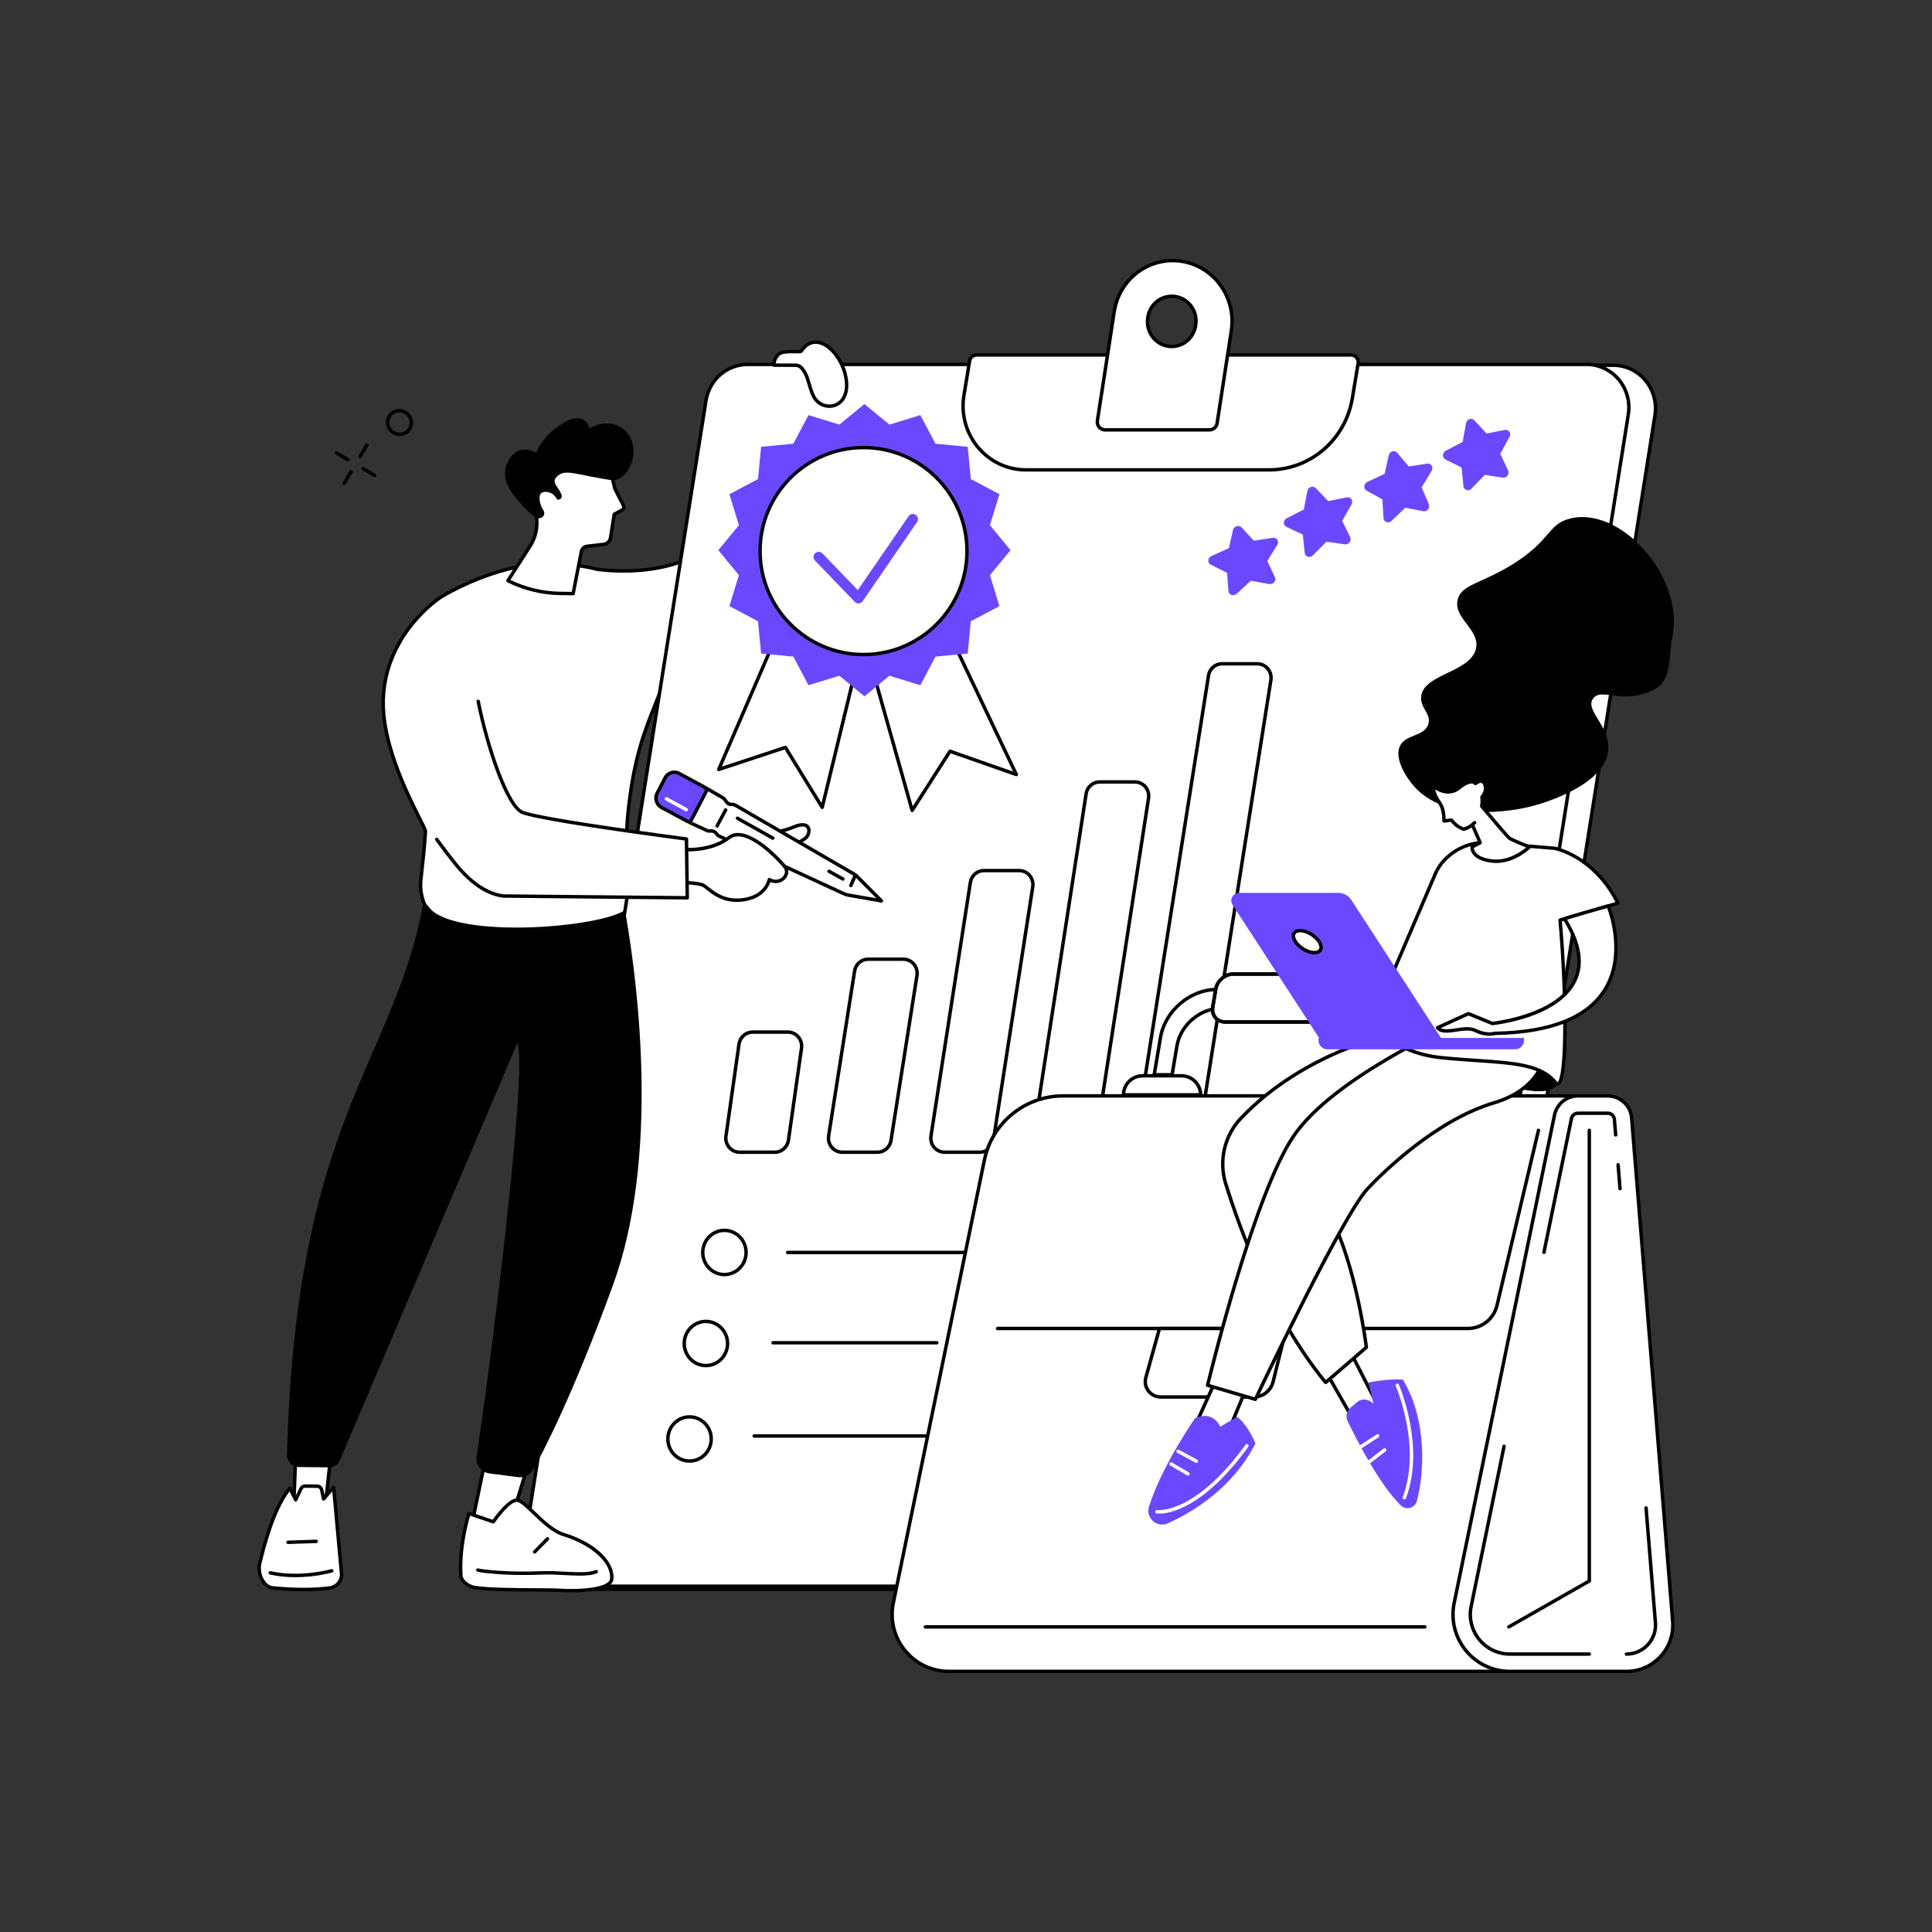 <svg version="1.2" xmlns="http://www.w3.org/2000/svg" viewBox="0 0 2500 2500" width="2500" height="2500">
	<rect x="0" y="0" width="2500" height="2500" fill="#333333" stroke="none"/>
	<style>
		.s0 { fill: #ffffff } 
		.s1 { fill: #000000 } 
		.s2 { fill: #6a48ff } 
	</style>
	<g id="_Artboards_">
	</g>
	<g id="Background">
	</g>
	<g id="Illustration">
		<g id="Quality work 2 ">
			<g id="&lt;Group&gt;">
				<g id="&lt;Group&gt;">
					<path id="&lt;Path&gt;" class="s0" d="m1078.88 468.19h-62.18c0 0-21.82 157.06-81.05 223.16-56.12 62.61-161.17 45.44-161.17 45.44q-0.01 0.01-0.1 0.32c-40.63-11.07-86.96-8.64-118.56-0.3-49.53 13.07-85.3 35.82-85.3 35.82 0 0-76.43 48.3-74.61 140.47 1.4 71.52 55.07 156.66 54.65 162.76-4.72 68.26-9.99 65.93-2.87 90.25 17.29 59.04 262.18 34.69 266.54 7.63 3.95-24.55-7.43-65.6-1.72-120.8 9.01-87.02 26.9-118.01 47.26-171.68 112.45-9.12 185.12-72.66 207.73-174.69 23.33-105.27 11.38-238.38 11.38-238.38z"/>
					<path id="&lt;Compound Path&gt;" fill-rule="evenodd" class="s1" d="m667.72 1204.74c-58.54 0-113.91-9.85-122.16-38.01-4.7-16.02-4.11-21.19-1.9-40.42 1.26-11.04 3-26.17 4.69-50.6-0.16-1.3-3.68-8.32-7.41-15.75-14.99-29.87-46.18-92.03-47.26-146.81-1.82-92.36 74.88-141.91 75.65-142.4 0.35-0.23 36.63-23.08 85.93-36.09 28.86-7.62 75.05-11.57 118.57 0q0.48-0.15 1-0.07c1.04 0.17 104.52 16.25 159.16-44.73 58.11-64.84 80.29-220.42 80.51-221.98 0.15-1.1 1.09-1.92 2.2-1.92h62.18c1.15 0 2.11 0.88 2.21 2.03 0.12 1.33 11.72 134.66-11.42 239.06-23.1 104.24-97.06 166.81-208.32 176.31-3.39 8.89-6.71 17.17-9.92 25.18-15.72 39.23-29.31 73.11-36.71 144.63-3.22 31.13-0.95 57.93 0.87 79.47 1.44 17.08 2.58 30.57 0.83 41.45-2.67 16.6-69.09 26.74-113.09 29.51-11.75 0.74-23.75 1.14-35.61 1.14zm47.71-472.81c-23.04 0-44.04 3.07-59.04 7.02-48.6 12.83-84.33 35.33-84.68 35.55-0.76 0.48-75.35 48.76-73.58 138.56 1.06 53.77 31.94 115.33 46.78 144.91 6.09 12.13 8.01 16.06 7.87 18.04-1.7 24.54-3.44 39.72-4.71 50.8-2.17 19-2.69 23.51 1.75 38.67 9.19 31.39 88.29 37.76 153.23 33.68 63.35-3.98 107.5-16.54 108.98-25.78 1.67-10.34 0.49-24.25-0.87-40.36-1.84-21.73-4.12-48.77-0.86-80.31 7.47-72.14 21.16-106.28 37-145.82 3.37-8.39 6.85-17.06 10.39-26.41 0.31-0.81 1.04-1.36 1.9-1.43 109.93-8.92 183-70.35 205.74-172.97 21.43-96.69 12.86-218.54 11.5-235.67h-58.21c-2.76 18.2-25.86 160.54-81.32 222.42-53.1 59.25-150.31 47.93-162.03 46.32-0.44 0.2-0.96 0.25-1.47 0.11-19.36-5.28-39.55-7.33-58.37-7.33z"/>
				</g>
				<g id="&lt;Group&gt;">
					<g id="&lt;Group&gt;">
						<g id="&lt;Group&gt;">
							<g id="&lt;Group&gt;">
								<path id="&lt;Path&gt;" class="s0" d="m1854.07 2056.36h-1085.46c-33.71 0-59.39-30.85-54-64.86l233.45-1471.92c4.29-27.07 27.16-46.96 53.99-46.96h1085.47c33.7 0 59.39 30.85 53.99 64.85l-233.44 1471.92c-4.29 27.07-27.17 46.97-54 46.97z"/>
								<path id="&lt;Compound Path&gt;" fill-rule="evenodd" class="s1" d="m1854.07 2058.58h-1085.46c-16.46 0-32.09-7.26-42.9-19.92-11.17-13.08-16.01-30.39-13.3-47.51l233.45-1471.92c4.49-28.3 28.12-48.83 56.19-48.83h1085.46c16.46 0 32.1 7.26 42.91 19.92 11.16 13.07 16 30.38 13.29 47.5l-233.45 1471.92c-4.48 28.3-28.12 48.84-56.19 48.84zm-852.02-1583.74c-25.87 0-47.66 18.96-51.8 45.09l-233.45 1471.92c-2.51 15.83 1.97 31.84 12.29 43.92 9.96 11.67 24.37 18.36 39.52 18.36h1085.46c25.87 0 47.66-18.96 51.8-45.08l233.45-1471.93c2.51-15.83-1.97-31.84-12.28-43.92-9.97-11.67-24.37-18.36-39.53-18.36z"/>
							</g>
							<g id="&lt;Group&gt;">
								<path id="&lt;Path&gt;" class="s0" d="m1819.58 2052.53h-1085.47c-33.7 0-59.39-30.79-53.99-64.74l233.44-1469.37c4.29-27.02 27.17-46.88 54-46.88h1085.46c33.71 0 59.39 30.8 54 64.74l-233.45 1469.37c-4.29 27.03-27.16 46.88-53.99 46.88z"/>
								<path id="&lt;Compound Path&gt;" fill-rule="evenodd" class="s1" d="m1819.58 2054.76l-1085.47-0.01c-16.47 0-32.12-7.26-42.93-19.93-11.14-13.04-15.97-30.31-13.26-47.38l233.45-1469.37c4.49-28.25 28.12-48.75 56.19-48.75h1085.46c16.48 0 32.13 7.26 42.94 19.93 11.14 13.04 15.97 30.31 13.26 47.38l-233.45 1469.37c-4.49 28.25-28.12 48.75-56.19 48.75zm-852.02-1580.99c-25.87 0-47.66 18.93-51.8 45.01l-233.45 1469.37c-2.51 15.78 1.96 31.74 12.25 43.8 9.96 11.67 24.38 18.37 39.55 18.37h1085.47c25.87 0 47.66-18.93 51.8-45.01l233.45-1469.37c2.5-15.78-1.96-31.74-12.25-43.8-9.97-11.67-24.39-18.37-39.56-18.37z"/>
							</g>
						</g>
						<g id="&lt;Group&gt;">
							<g id="&lt;Group&gt;">
								<path id="&lt;Path&gt;" class="s0" d="m1642.1 608h-314.65c-50.29 0-88.5-46.07-80.12-96.6l7.35-44.28c0.75-4.5 4.57-7.79 9.04-7.79h484.65c5.68 0 9.99 5.2 9.04 10.9l-7.44 44.88c-8.9 53.63-54.49 92.89-107.87 92.89z"/>
								<path id="&lt;Compound Path&gt;" fill-rule="evenodd" class="s1" d="m1642.1 610.22h-314.65c-24.29 0-47.31-10.73-63.18-29.45-16.32-19.24-23.29-44.66-19.13-69.73l7.35-44.29c0.93-5.59 5.65-9.64 11.23-9.64h484.65c3.32 0 6.47 1.46 8.64 4.02 2.21 2.61 3.16 6.06 2.6 9.46l-7.45 44.88c-9.11 54.9-55.4 94.75-110.06 94.75zm-378.38-148.67c-3.4 0-6.28 2.5-6.85 5.93l-7.35 44.29c-3.94 23.77 2.67 47.88 18.14 66.13 15.02 17.72 36.81 27.88 59.79 27.88h314.65c52.48 0 96.92-38.29 105.68-91.04l7.44-44.87c0.35-2.11-0.23-4.25-1.6-5.87-1.32-1.55-3.23-2.45-5.25-2.45z"/>
							</g>
							<g id="&lt;Group&gt;">
								<path id="&lt;Compound Path&gt;" fill-rule="evenodd" class="s0" d="m1420.03 544.38l21.77-141.11c5.92-38.11 38.04-66.05 75.76-66.05 47.16 0 83.15 43.17 75.77 90.82l-18.41 119.71c-0.82 5.15-5.16 8.52-10.26 8.52h-134.37c-6.4 0-11.28-5.43-10.26-11.89zm96.14-96.01c15.3 0 28.37-11.31 30.91-26.76l0.14-0.89c3.22-19.56-11.52-37.38-30.9-37.38-15.31 0-28.38 11.31-30.91 26.75l-0.15 0.9c-3.21 19.56 11.53 37.38 30.91 37.38z"/>
								<path id="&lt;Compound Path&gt;" fill-rule="evenodd" class="s1" d="m1564.66 558.49h-134.37c-3.77 0-7.3-1.6-9.68-4.39-2.34-2.74-3.35-6.41-2.77-10.07l21.76-141.1c6.12-39.36 38.91-67.93 77.96-67.93 22.73 0 44.36 10.03 59.35 27.51 15.51 18.11 22.3 42.11 18.61 65.87l-18.41 119.71c-0.97 6.13-6.09 10.4-12.45 10.4zm-47.1-219.05c-36.85 0-67.79 26.99-73.56 64.17l-21.77 141.1c-0.38 2.42 0.24 4.73 1.76 6.5 1.54 1.8 3.83 2.83 6.3 2.83h134.37c4.13 0 7.44-2.73 8.06-6.64l18.41-119.7c3.48-22.47-2.93-45.18-17.6-62.29-14.14-16.5-34.54-25.97-55.97-25.97zm-1.39 111.15c-9.74 0-18.98-4.31-25.36-11.82-6.58-7.76-9.41-18.01-7.74-28.14q0 0 0 0l0.14-0.9c2.73-16.58 16.65-28.61 33.11-28.61 9.73 0 18.97 4.31 25.35 11.81 6.59 7.76 9.41 18.02 7.75 28.15l-0.15 0.89c-2.72 16.58-16.64 28.62-33.1 28.62zm-28.72-39.24c-1.45 8.84 1.01 17.78 6.75 24.54 5.53 6.52 13.54 10.25 21.97 10.25 14.27 0 26.35-10.46 28.72-24.89l0.14-0.89c1.45-8.84-1.01-17.79-6.75-24.55-5.53-6.51-13.54-10.25-21.96-10.25-14.28 0-26.35 10.47-28.72 24.89z"/>
							</g>
						</g>
					</g>
					<g id="&lt;Group&gt;">
						<g id="&lt;Group&gt;">
							<path id="&lt;Compound Path&gt;" fill-rule="evenodd" class="s1" d="m1532.84 1493.19h-45.51c-5.81 0-11.32-2.56-15.13-7.01-3.9-4.57-5.6-10.62-4.66-16.6l94.07-595.72c1.57-9.94 9.89-17.15 19.79-17.15h45.53c5.81 0 11.32 2.56 15.13 7.01 3.91 4.58 5.6 10.63 4.66 16.6l-94.09 595.72c-1.57 9.94-9.89 17.15-19.79 17.15zm33.16-618.64l-94.07 595.72c-0.74 4.69 0.59 9.44 3.65 13.02 2.96 3.47 7.25 5.45 11.75 5.45h45.51c7.7 0 14.17-5.63 15.4-13.39l94.09-595.72c0.74-4.69-0.59-9.44-3.65-13.02-2.96-3.46-7.24-5.45-11.75-5.45h-45.53c-7.7 0-14.17 5.63-15.4 13.39z"/>
							<path id="&lt;Compound Path&gt;" fill-rule="evenodd" class="s1" d="m1400.29 1493.19h-45.53c-5.79 0-11.3-2.55-15.11-6.99-3.9-4.55-5.61-10.58-4.69-16.55l68.28-442.8c1.54-9.98 9.86-17.23 19.8-17.23h45.55c5.79 0 11.3 2.55 15.1 6.99 3.91 4.55 5.62 10.58 4.7 16.55l-68.3 442.81c-1.54 9.97-9.87 17.22-19.8 17.22zm22.75-479.12c-7.73 0-14.21 5.66-15.41 13.45l-68.28 442.81c-0.72 4.68 0.62 9.41 3.68 12.98 2.96 3.45 7.23 5.43 11.73 5.43h45.53c7.72 0 14.2-5.66 15.4-13.45l68.31-442.81c0.72-4.68-0.62-9.41-3.68-12.98-2.96-3.45-7.24-5.43-11.73-5.43z"/>
							<path id="&lt;Compound Path&gt;" fill-rule="evenodd" class="s1" d="m1267.81 1493.19h-45.53c-5.79 0-11.3-2.55-15.11-6.99-3.9-4.56-5.61-10.6-4.68-16.57l50.96-328.12c1.55-9.97 9.87-17.2 19.79-17.2h45.55c5.8 0 11.3 2.54 15.11 6.99 3.91 4.56 5.61 10.6 4.69 16.57l-50.98 328.12c-1.55 9.96-9.88 17.2-19.8 17.2zm-9.97-351l-50.96 328.12c-0.73 4.69 0.61 9.42 3.67 12.99 2.96 3.46 7.24 5.44 11.73 5.44h45.53c7.72 0 14.19-5.65 15.4-13.43l50.98-328.13c0.73-4.68-0.61-9.42-3.66-12.99-2.97-3.46-7.24-5.44-11.74-5.44h-45.55c-7.71 0-14.19 5.65-15.4 13.44z"/>
							<path id="&lt;Compound Path&gt;" fill-rule="evenodd" class="s1" d="m1135.35 1493.19h-45.52c-5.8 0-11.31-2.56-15.12-7.01-3.91-4.57-5.61-10.62-4.67-16.59l33.6-213.44c1.57-9.94 9.89-17.16 19.79-17.16h45.54c5.8 0 11.31 2.55 15.12 7.01 3.91 4.57 5.61 10.62 4.67 16.59l-33.62 213.44c-1.57 9.94-9.89 17.16-19.79 17.16zm-11.92-249.76c-7.7 0-14.17 5.64-15.4 13.41l-33.6 213.44c-0.73 4.69 0.6 9.43 3.66 13.01 2.96 3.47 7.24 5.45 11.74 5.45h45.52c7.7 0 14.17-5.63 15.4-13.4l33.62-213.44c0.74-4.69-0.6-9.43-3.66-13.01-2.96-3.47-7.24-5.46-11.74-5.46zm-17.6 13.06h0.02z"/>
							<path id="&lt;Compound Path&gt;" fill-rule="evenodd" class="s1" d="m1002.61 1493.19h-45.6c-5.75 0-11.22-2.51-15.02-6.89-3.9-4.49-5.66-10.47-4.82-16.4l16.89-119.14c1.41-9.96 9.94-17.48 19.84-17.48h45.62c5.74 0 11.22 2.52 15.02 6.9 3.9 4.49 5.65 10.46 4.81 16.39l-16.9 119.15c-1.42 9.96-9.94 17.47-19.84 17.47zm-44.15-141.81l-16.88 119.14c-0.67 4.66 0.71 9.34 3.76 12.86 2.96 3.41 7.21 5.36 11.67 5.36h45.6c7.7 0 14.33-5.86 15.44-13.65l16.9-119.14c0.66-4.65-0.71-9.34-3.77-12.86-2.95-3.41-7.21-5.36-11.66-5.36h-45.62c-7.7 0-14.34 5.87-15.44 13.65z"/>
						</g>
						<g id="&lt;Group&gt;">
							<path id="&lt;Compound Path&gt;" fill-rule="evenodd" class="s1" d="m937.39 1651.49c-16.69 0-30.27-13.82-30.27-30.8 0-16.98 13.58-30.8 30.27-30.8 16.69 0 30.27 13.82 30.27 30.8 0 16.98-13.58 30.8-30.27 30.8zm0-57.16c-14.24 0-25.83 11.83-25.83 26.36 0 14.53 11.59 26.36 25.83 26.36 14.24 0 25.82-11.83 25.82-26.36 0-14.53-11.58-26.36-25.82-26.36z"/>
							<path id="&lt;Compound Path&gt;" fill-rule="evenodd" class="s1" d="m913.42 1769.28c-16.69 0-30.27-13.82-30.27-30.8 0-16.99 13.58-30.8 30.27-30.8 16.69 0 30.27 13.81 30.27 30.8 0 16.98-13.58 30.8-30.27 30.8zm0-57.16c-14.24 0-25.82 11.82-25.82 26.36 0 14.53 11.58 26.36 25.82 26.36 14.24 0 25.83-11.83 25.83-26.36 0-14.54-11.59-26.36-25.83-26.36z"/>
							<path id="&lt;Compound Path&gt;" fill-rule="evenodd" class="s1" d="m892.28 1892.81c-16.69 0-30.27-13.81-30.27-30.8 0-16.98 13.58-30.8 30.27-30.8 16.69 0 30.27 13.82 30.27 30.8 0 16.99-13.58 30.8-30.27 30.8zm0-57.16c-14.24 0-25.83 11.83-25.83 26.36 0 14.54 11.59 26.36 25.83 26.36 14.24 0 25.82-11.82 25.82-26.36 0-14.53-11.58-26.36-25.82-26.36z"/>
							<path id="&lt;Path&gt;" class="s1" d="m1319.41 1622.91h-300.26c-1.23 0-2.22-0.99-2.22-2.22 0-1.23 0.99-2.22 2.22-2.22h300.26c1.22 0 2.22 0.99 2.22 2.22 0 1.23-1 2.22-2.22 2.22z"/>
							<path id="&lt;Path&gt;" class="s0" d="m1300.61 1739.74h-31.25c-1.22 0-2.22-0.99-2.22-2.22 0-1.23 1-2.22 2.22-2.22h31.25c1.23 0 2.22 0.99 2.22 2.22 0 1.23-0.99 2.22-2.22 2.22z"/>
							<path id="&lt;Path&gt;" class="s1" d="m1212.27 1739.74h-211.92c-1.22 0-2.22-0.99-2.22-2.22 0-1.23 1-2.22 2.22-2.22h211.92c1.23 0 2.22 0.99 2.22 2.22 0 1.23-0.99 2.22-2.22 2.22z"/>
							<path id="&lt;Path&gt;" class="s1" d="m1276.18 1860.4h-300.26c-1.23 0-2.22-0.99-2.22-2.22 0-1.23 0.99-2.22 2.22-2.22h300.26c1.22 0 2.22 0.99 2.22 2.22 0 1.23-1 2.22-2.22 2.22z"/>
						</g>
					</g>
				</g>
				<g id="&lt;Group&gt;">
					<g id="&lt;Group&gt;">
						<g id="&lt;Group&gt;">
							<g id="&lt;Group&gt;">
								<path id="&lt;Path&gt;" class="s0" d="m958.04 1081.23c0 0 44.9-0.67 68.36-10.85 23.47-10.18 23.1 7.48 16.46 13.69-5.38 5.04-37.8 23.11-66.86 25.22z"/>
								<path id="&lt;Compound Path&gt;" fill-rule="evenodd" class="s1" d="m976 1111.51c-0.76 0-1.47-0.38-1.88-1.02l-17.95-28.07c-0.44-0.68-0.47-1.54-0.09-2.25 0.39-0.71 1.12-1.15 1.93-1.17 0.44 0 44.73-0.77 67.51-10.66 14.42-6.26 19.92-2.12 21.9 0.91 3.26 4.96 1.02 12.65-3.04 16.45-6.21 5.81-39.32 23.71-68.22 25.81q-0.09 0-0.16 0zm-13.97-28.17l15.12 23.63c28.48-2.53 59.71-20.32 64.19-24.52 2.7-2.53 4.33-7.78 2.37-10.76-2.08-3.17-8.06-2.9-16.42 0.73-19.77 8.57-53.67 10.5-65.26 10.92z"/>
							</g>
							<g id="&lt;Group&gt;">
								<g id="&lt;Group&gt;">
									<path id="&lt;Path&gt;" class="s0" d="m892.55 1064.4l22.27-43.98 20.65 12c1.14 0.67 2.11 1.59 2.83 2.7l1.3 2c1.63 2.52 4.5 3.98 7.46 3.8 1.61-0.1 3.23 0.28 4.64 1.1l153.62 89.13q1.91 1.1 3.47 2.67l31.73 31.9-42.34-7.38q-3.47-0.6-6.69-2.09l-160.7-74.19c-1.37-0.63-2.55-1.63-3.41-2.88l-0.21-0.31c-1.64-2.4-4.42-3.79-7.28-3.63l-1.45 0.08c-1.33 0.07-2.66-0.19-3.88-0.75z"/>
									<path id="&lt;Compound Path&gt;" fill-rule="evenodd" class="s1" d="m1140.52 1167.94q-0.19 0-0.38-0.03l-42.34-7.38c-2.5-0.43-4.93-1.19-7.24-2.26l-160.7-74.19c-1.74-0.8-3.23-2.06-4.31-3.64l-0.22-0.32c-1.2-1.75-3.22-2.77-5.32-2.66l-1.45 0.08c-1.68 0.09-3.38-0.24-4.93-0.95l-22.01-10.17c-0.55-0.25-0.97-0.72-1.17-1.29-0.2-0.56-0.16-1.19 0.12-1.73l22.26-43.99c0.28-0.54 0.77-0.95 1.36-1.12 0.58-0.18 1.21-0.1 1.74 0.21l20.66 12c1.44 0.84 2.67 2.01 3.57 3.41l1.3 2c1.21 1.86 3.32 2.93 5.47 2.79 2.06-0.13 4.09 0.36 5.88 1.4l153.63 89.12q2.16 1.26 3.92 3.03l31.74 31.9c0.68 0.69 0.84 1.74 0.39 2.6-0.39 0.74-1.15 1.19-1.97 1.19zm-220.2-94.93c3.43 0 6.72 1.73 8.68 4.6l0.22 0.32c0.62 0.91 1.49 1.65 2.5 2.11l160.7 74.2q2.96 1.36 6.14 1.92l35.45 6.17-26.8-26.94q-1.35-1.36-3.01-2.32l-153.62-89.12c-1.03-0.61-2.21-0.88-3.38-0.81-3.79 0.24-7.39-1.61-9.47-4.81l-1.3-2.01c-0.52-0.81-1.24-1.49-2.07-1.98l-18.62-10.82-20.17 39.83 19.92 9.2c0.89 0.41 1.87 0.6 2.83 0.55l1.45-0.08q0.27-0.01 0.55-0.01z"/>
								</g>
								<path id="&lt;Path&gt;" class="s1" d="m1100.95 1148.12q-0.45 0.01-0.89-0.19c-1.12-0.49-1.63-1.8-1.14-2.92l5.86-13.31c0.49-1.12 1.81-1.63 2.93-1.13 1.12 0.49 1.63 1.8 1.13 2.92l-5.85 13.31c-0.37 0.83-1.18 1.32-2.04 1.32z"/>
								<g id="&lt;Group&gt;">
									<path id="&lt;Path&gt;" class="s2" d="m879.1 999.98l33.44 18.03c1.71 0.93 2.37 3.06 1.46 4.79l-19.62 37.64c-0.92 1.76-3.09 2.43-4.83 1.49l-33.37-18c-6.69-3.6-9.33-11.87-5.9-18.46l10.48-20.1c3.43-6.59 11.64-9 18.34-5.39z"/>
									<path id="&lt;Compound Path&gt;" fill-rule="evenodd" class="s1" d="m891.22 1065.58c-0.94 0-1.87-0.24-2.73-0.7l-33.36-17.99c-7.75-4.18-10.81-13.8-6.82-21.44l10.48-20.11c1.91-3.66 5.14-6.35 9.11-7.57 4.08-1.25 8.43-0.8 12.25 1.25l33.44 18.04c2.77 1.49 3.84 4.98 2.38 7.77l-19.62 37.64c-0.72 1.38-1.94 2.39-3.43 2.85q-0.84 0.26-1.7 0.26zm-18.69-64.06q-1.69 0-3.33 0.5c-2.82 0.87-5.11 2.78-6.47 5.38l-10.48 20.1c-2.87 5.51-0.63 12.45 4.99 15.48l33.36 17.99q0.49 0.26 1.02 0.1c0.34-0.1 0.62-0.34 0.79-0.66l19.62-37.64c0.34-0.65 0.09-1.45-0.55-1.8l-33.44-18.03c-1.74-0.94-3.62-1.42-5.51-1.42z"/>
								</g>
								<path id="&lt;Path&gt;" class="s1" d="m927.94 1070.95q-0.54 0-1.05-0.27c-1.08-0.58-1.49-1.92-0.91-3.01l11.08-20.69c0.58-1.08 1.92-1.49 3-0.91 1.09 0.58 1.49 1.93 0.92 3.01l-11.08 20.69c-0.4 0.75-1.17 1.18-1.96 1.18z"/>
								<path id="&lt;Path&gt;" class="s1" d="m1000.01 1086.75q-0.56 0-1.09-0.28l-45.79-25.71c-1.08-0.6-1.46-1.95-0.86-3.02 0.61-1.07 1.96-1.46 3.03-0.85l45.8 25.7c1.07 0.6 1.45 1.96 0.85 3.03-0.41 0.72-1.16 1.13-1.94 1.13z"/>
								<path id="&lt;Path&gt;" class="s1" d="m1090.67 1139.65q-0.56 0-1.08-0.28l-17.89-9.95c-1.07-0.6-1.45-1.95-0.86-3.03 0.6-1.07 1.96-1.45 3.03-0.86l17.88 9.96c1.07 0.59 1.46 1.95 0.86 3.02-0.4 0.73-1.16 1.14-1.94 1.14z"/>
								<path id="&lt;Path&gt;" class="s0" d="m887.91 1049.9q-0.55 0-1.07-0.28l-25.54-14.01c-1.08-0.59-1.48-1.94-0.89-3.02 0.6-1.07 1.94-1.47 3.02-0.88l25.55 14.01c1.08 0.59 1.47 1.94 0.88 3.02-0.4 0.74-1.16 1.16-1.95 1.16z"/>
							</g>
							<g id="&lt;Group&gt;">
								<path id="&lt;Path&gt;" class="s0" d="m877.07 1098.81c0 0 39.73 5.63 66.52-15.06 22.79-17.61 68.95 32.79 72.92 39.19 5.62 9.06-6.75 23.29-21.03 15.23 0 0-3.78 22.46-34.6 26.23-30.82 3.76-43.97-16.42-52.23-19.44-8.27-3.01-31.96-3.18-31.96-3.18z"/>
								<path id="&lt;Compound Path&gt;" fill-rule="evenodd" class="s1" d="m953.33 1167.09c-18.95 0-30.45-9.03-38.37-15.25-2.82-2.21-5.25-4.13-7.08-4.79-7.81-2.85-30.97-3.04-31.21-3.04-0.59-0.01-1.15-0.25-1.57-0.67-0.41-0.42-0.64-0.99-0.63-1.58l0.37-42.97c0.01-0.64 0.29-1.25 0.78-1.67 0.48-0.41 1.12-0.6 1.76-0.51 0.39 0.05 39.13 5.25 64.85-14.62 4.83-3.73 10.86-4.97 17.94-3.69 24.62 4.45 55.08 38.39 58.23 43.47 3 4.84 2 11.24-2.49 15.92-3.79 3.96-10.87 7-19.02 3.63-2.25 6.47-10.26 22.17-35.74 25.28q-4.11 0.5-7.82 0.49zm-74.4-27.5c6.18 0.13 23.39 0.7 30.48 3.28 2.49 0.91 5.05 2.92 8.3 5.47 8.37 6.58 21.03 16.52 42.9 13.85 28.69-3.51 32.53-23.55 32.68-24.4 0.13-0.71 0.59-1.32 1.24-1.63 0.66-0.31 1.42-0.28 2.05 0.07 6.96 3.94 12.9 1.75 16.13-1.61 2.55-2.66 4.13-6.94 1.91-10.51-2.65-4.27-32.19-37.27-55.24-41.44-5.87-1.06-10.59-0.13-14.43 2.83-23.63 18.26-56.36 16.68-65.68 15.79z"/>
							</g>
						</g>
						<path id="&lt;Path&gt;" class="s0" d="m607.12 779.32c0 0-54.42 22.89-83.15 116.1-15.86 51.45-12.96 124.81 65.25 222.32 15.65 19.51 37.62 38.91 62.42 41.71l237.69 2.31-1.05-76.09c0 0-184.34-23.95-212.04-34.37-24.54-9.23-60.08-129.38-63.78-188.33z"/>
						<path id="&lt;Path&gt;" class="s1" d="m889.33 1163.98q-0.01 0-0.02 0l-237.69-2.31q-0.12 0-0.23-0.01c-27.08-3.06-49.7-24.82-63.9-42.53-8.43-10.5-16.55-21.15-24.15-31.64-0.72-0.99-0.5-2.38 0.49-3.1 1-0.72 2.39-0.5 3.11 0.49 7.55 10.43 15.63 21.02 24.02 31.47 13.66 17.04 35.29 37.94 60.82 40.88l235.3 2.28-1-71.89c-20.72-2.71-184.19-24.3-210.62-34.24-22.07-8.3-48.17-91.69-58.85-145.44-0.24-1.2 0.54-2.37 1.74-2.61 1.21-0.24 2.38 0.54 2.62 1.75 12.3 61.89 38.35 135.48 56.05 142.14 27.15 10.21 209.7 34 211.54 34.24 1.1 0.15 1.92 1.07 1.94 2.18l1.05 76.09c0.01 0.6-0.22 1.17-0.64 1.6-0.42 0.41-0.99 0.65-1.58 0.65z"/>
					</g>
					<g id="&lt;Group&gt;">
						<path id="&lt;Path&gt;" class="s0" d="m1091.39 476.86c2.76 7.21 8.19 26.6-0.75 39.6-8.01 11.66-24.74 12.13-34.25 1.66-4.98-5.49-7.4-14.46-11.13-27.12-1.83-6.22-4.56-10.51-7.57-14.37-1.97-2.52-4.98-3.99-8.18-4l-28.27-0.14c0 0 0.22-11.01 8.45-15.42 7.2-3.87 25.84-0.68 27.29-2.87 16.29-24.5 43.28-6.35 54.41 22.66z"/>
						<path id="&lt;Compound Path&gt;" fill-rule="evenodd" class="s1" d="m1073.12 527.83c-6.96 0-13.58-2.94-18.37-8.21-5.03-5.54-7.51-14.01-10.95-25.73l-0.67-2.26c-1.84-6.25-4.66-10.4-7.19-13.63-1.55-1.99-3.9-3.14-6.44-3.15l-28.27-0.14c-0.59 0-1.16-0.24-1.58-0.67-0.42-0.43-0.64-1-0.63-1.6 0.01-0.5 0.35-12.36 9.62-17.33 4.63-2.48 12.77-2.38 19.31-2.3 2.82 0.03 6.27 0.07 7.43-0.22 7.54-11.08 16.4-12.62 22.54-11.94 13.72 1.52 28 15.75 35.54 35.41q0 0 0 0c1.66 4.31 9.38 26.58-0.98 41.66-4.06 5.91-10.51 9.57-17.68 10.06q-0.85 0.05-1.68 0.05zm-69.4-57.55l25.8 0.12c3.92 0.02 7.53 1.79 9.93 4.86 2.78 3.57 5.89 8.15 7.95 15.11l0.66 2.27c3.27 11.15 5.64 19.21 9.98 23.99 4.25 4.69 10.25 7.13 16.45 6.71 5.82-0.39 11.04-3.36 14.32-8.14 9.11-13.24 2.02-33.6 0.51-37.55-6.86-17.86-19.97-31.26-31.89-32.58-7.23-0.8-13.49 2.68-18.6 10.36-1.24 1.87-4.07 1.91-10.93 1.82-5.72-0.07-13.54-0.17-17.16 1.77-4.87 2.62-6.48 8.14-7.02 11.26z"/>
					</g>
				</g>
				<g id="&lt;Group&gt;">
					<g id="&lt;Group&gt;">
						<g id="&lt;Group&gt;">
							<path id="&lt;Path&gt;" class="s0" d="m628.73 1885.41l-17.33 83.17 45.36 12.84 25.08-80.97z"/>
							<path id="&lt;Compound Path&gt;" fill-rule="evenodd" class="s1" d="m656.76 1983.64q-0.3 0-0.61-0.08l-45.35-12.84c-1.12-0.32-1.81-1.45-1.57-2.59l17.32-83.17c0.13-0.6 0.5-1.13 1.03-1.45 0.52-0.32 1.16-0.4 1.75-0.23l53.11 15.03c0.58 0.17 1.07 0.56 1.35 1.08 0.29 0.53 0.35 1.15 0.17 1.72l-25.08 80.97c-0.29 0.95-1.17 1.56-2.12 1.56zm-42.76-16.64l41.28 11.69 23.76-76.72-48.62-13.77z"/>
						</g>
						<g id="&lt;Group&gt;">
							<g id="&lt;Group&gt;">
								<path id="&lt;Path&gt;" class="s0" d="m596.4 2038.67c0.51 8 10.3 14.42 18.21 15.61 27.51 4.17 92.16 2.41 109.72 3.62 22.79 1.58 65.6-0.12 67.25-14.66 2.03-17.74-17.08-43.61-62.81-57.78-23.65-7.33-48.67-43.64-59.74-44.29-11.07-0.65-30.66 28.03-30.66 28.03l-31.51-10.72c0 0-13.06 39.6-10.46 80.19z"/>
								<path id="&lt;Compound Path&gt;" fill-rule="evenodd" class="s1" d="m738.68 2060.52c-8.35 0-14.3-0.39-14.5-0.4-6-0.42-17.79-0.48-31.45-0.56-26.86-0.15-60.29-0.33-78.45-3.08-9.25-1.4-19.53-8.83-20.1-17.67-2.59-40.55 10.43-80.63 10.57-81.03 0.18-0.56 0.59-1.02 1.12-1.29 0.52-0.26 1.14-0.3 1.7-0.11l29.93 10.18c4.46-6.3 20.77-28.24 31.66-27.61 5.76 0.34 13.46 7.71 23.2 17.05 10.9 10.44 24.47 23.44 37.07 27.34 47.26 14.65 66.49 41.45 64.36 60.15-1.69 14.81-35.21 17.03-55.11 17.03zm-130.37-99.2c-2.61 8.75-11.89 42.84-9.69 77.21 0.42 6.6 8.94 12.44 16.32 13.56 17.85 2.7 51.1 2.88 77.81 3.03 13.74 0.07 25.6 0.14 31.73 0.56 25.39 1.76 63.57-1.06 64.9-12.69 1.99-17.48-18.42-42.13-61.27-55.41-13.6-4.21-27.58-17.61-38.82-28.37-8.36-8.01-16.26-15.58-20.39-15.82-7.17-0.42-21.39 16.38-28.69 27.07-0.57 0.82-1.61 1.17-2.55 0.85z"/>
							</g>
							<path id="&lt;Path&gt;" class="s1" d="m750.56 2038.89c-6.03 0-12.63-0.34-19.63-0.71-10.37-0.54-21.1-1.1-31.66-0.62-23.96 1.1-44.45 0.15-57.43-0.84-24.04-1.82-25-3.34-25.36-3.91-0.42-0.68-0.45-1.56-0.07-2.26 0.59-1.08 1.94-1.48 3.01-0.9q0.01 0.01 0.03 0.01c3.83 1.02 37.24 5.4 79.62 3.46 10.77-0.49 21.61 0.08 32.09 0.62 15.88 0.83 30.87 1.61 39.54-2.08 1.13-0.48 2.44 0.04 2.92 1.17 0.48 1.13-0.05 2.44-1.18 2.92-5.68 2.42-13.17 3.14-21.88 3.14z"/>
							<path id="&lt;Path&gt;" class="s1" d="m691.86 2010.37c-0.56 0-1.12-0.21-1.56-0.64-0.87-0.85-0.89-2.26-0.03-3.14l16.6-16.99c0.86-0.88 2.26-0.89 3.14-0.04 0.88 0.86 0.89 2.27 0.04 3.15l-16.6 16.99c-0.44 0.44-1.02 0.67-1.59 0.67z"/>
						</g>
					</g>
					<g id="&lt;Group&gt;">
						<g id="&lt;Group&gt;">
							<path id="&lt;Path&gt;" class="s0" d="m382.73 1881.46l-2.31 58 40.49 9.78 7.21-67.37z"/>
							<path id="&lt;Compound Path&gt;" fill-rule="evenodd" class="s1" d="m420.91 1951.47q-0.27 0-0.53-0.07l-40.48-9.78c-1.03-0.24-1.74-1.19-1.7-2.24l2.31-58.01c0.04-1.19 1.03-2.14 2.22-2.14q0.01 0 0.02 0l45.39 0.42c0.63 0 1.22 0.27 1.64 0.74 0.42 0.47 0.62 1.09 0.55 1.71l-7.21 67.38c-0.07 0.64-0.41 1.21-0.93 1.58-0.38 0.27-0.83 0.41-1.28 0.41zm-38.2-13.74l36.26 8.76 6.68-62.42-40.79-0.37z"/>
						</g>
						<g id="&lt;Group&gt;">
							<g id="&lt;Group&gt;">
								<path id="&lt;Path&gt;" class="s0" d="m427.08 2054.71c-16.22 2.29-42.7 3.26-74.06-0.03-14.06-1.47-19.55-21.02-17.08-31.09 6.88-28.03 18.83-73.22 39.17-97.86l7.47 15.04 7.05-14.67c0.96-1.72 2.68-2.89 4.63-3.14l15.21 0.15c3.19-0.41 6.16 1.71 6.82 4.87l2.43 11.6 12.98-14.97 10.13 110.56c1.25 9.47-5.31 18.21-14.75 19.54z"/>
								<path id="&lt;Compound Path&gt;" fill-rule="evenodd" class="s1" d="m392.46 2059.04c-11.14 0-24.45-0.55-39.68-2.15-5.4-0.57-10.15-3.54-13.71-8.61-5.58-7.94-6.89-18.7-5.29-25.22 8.25-33.62 20.21-75.24 39.62-98.75 0.48-0.58 1.22-0.88 1.97-0.79 0.75 0.08 1.4 0.54 1.73 1.22l5.45 10.97 5.08-10.57c1.35-2.45 3.7-4.05 6.35-4.38q0.13-0.02 0.3-0.02l15.07 0.15c4.26-0.46 8.23 2.43 9.12 6.63l1.51 7.22 10.05-11.59c0.58-0.67 1.51-0.93 2.36-0.66 0.84 0.27 1.45 1.03 1.53 1.91l10.13 110.57c1.39 10.57-6.08 20.45-16.65 21.94-5.79 0.82-17.78 2.13-34.94 2.13zm-17.78-129.18c-19.93 26.4-31.53 73.67-36.58 94.26-1.33 5.41-0.16 14.82 4.61 21.61 2.84 4.04 6.39 6.31 10.54 6.74 26.5 2.78 53.98 2.8 73.52 0.04 8.18-1.15 13.95-8.8 12.86-17.05l-9.66-105.46-9.57 11.03c-0.55 0.64-1.42 0.91-2.23 0.7-0.82-0.22-1.45-0.87-1.62-1.7l-2.43-11.59c-0.42-2.01-2.33-3.38-4.37-3.13q-0.15 0.02-0.3 0.02l-15.05-0.14c-1.19 0.19-2.24 0.93-2.82 1.99l-7 14.55c-0.36 0.77-1.13 1.26-1.98 1.26-0.76-0.04-1.63-0.47-2.01-1.23zm52.4 124.85h0.02z"/>
							</g>
							<path id="&lt;Path&gt;" class="s1" d="m381.98 2040.89c-10.38 0-21.61-0.92-32.81-3.48-1.19-0.28-1.94-1.47-1.67-2.66 0.28-1.2 1.47-1.95 2.66-1.68 38.18 8.73 78.09-2.49 78.49-2.6 1.17-0.34 2.41 0.34 2.75 1.52 0.34 1.18-0.34 2.41-1.52 2.75-1.2 0.35-21.86 6.15-47.9 6.15z"/>
							<path id="&lt;Path&gt;" class="s1" d="m372.69 1997.96c-1.2 0-2.18-0.95-2.22-2.15-0.04-1.23 0.92-2.26 2.14-2.3l36.5-1.21c1.21-0.01 2.25 0.92 2.29 2.15 0.04 1.23-0.92 2.26-2.14 2.3l-36.5 1.2q-0.04 0-0.07 0.01z"/>
						</g>
					</g>
					<path id="&lt;Path&gt;" class="s1" d="m810.26 1186.7c15.36 89.89 43.28 310.8-17 476.05-51.88 142.21-88.91 213.03-103.14 238.74-3.89 7.03-11.65 10.96-19.61 9.93l-36.97-4.76c-10.96-1.41-18.59-11.62-16.85-22.56 13.49-84.61 67.08-496.46 52.81-534.52l-229.65 539.84c-2.48 5.73-8.14 9.41-14.37 9.34l-38.79-0.43c-8.64-0.1-15.53-7.29-15.3-15.95 11.45-436.95 139.37-507.26 176.85-716.17 0.09-0.49 12.28 14.19 12.73 14.46 37.53 21.74 56.31 20.05 113.89 23.19 62.27 3.41 120.12-20.09 133.76-19.46 1.04 0.05 1.46 1.26 1.64 2.3z"/>
				</g>
				<g id="&lt;Group&gt;">
					<g id="&lt;Group&gt;">
						<path id="&lt;Path&gt;" class="s0" d="m741.65 768.14l10.62-54.43c0.76-3.66 3.77-6.42 7.48-6.85l21.34-2.43c4.55-0.52 8.2-4.01 8.92-8.55l4.83-30.36q0.01-0.07 0.08-0.11l10.14-5.49c2.01-1.09 2.79-3.6 1.75-5.65l-10.69-20.9c-2.07-4.07-4.93-27.04-9.48-26.81 0 0-76.81-26.75-99.4 5.13-5.98 8.45-6.64 19.6-2.59 29.13l5.17 12.16c5.37 12.64 6.57 26.85 2.46 39.95-1.47 4.68-3.52 9.19-6.14 13.43l-28.87 45c20.97 10.53 44.04 16.18 67.48 16.53z"/>
						<path id="&lt;Compound Path&gt;" fill-rule="evenodd" class="s1" d="m741.65 770.36q-0.01 0-0.03 0l-16.9-0.25c-23.64-0.35-47.3-6.15-68.44-16.76-0.57-0.28-0.98-0.79-1.15-1.4-0.17-0.6-0.07-1.25 0.27-1.78l28.87-45.01c2.48-4.01 4.47-8.36 5.89-12.89 3.81-12.18 2.96-25.82-2.39-38.42l-5.17-12.16c-4.47-10.52-3.39-22.51 2.83-31.28 22.76-32.13 95.34-8.21 101.61-6.06 4.21 0.34 6.19 7.75 8.87 19.68 0.8 3.55 1.63 7.22 2.19 8.33l10.68 20.9c1.59 3.1 0.39 6.96-2.67 8.61l-9.24 5.01-4.66 29.35c-0.88 5.5-5.34 9.78-10.87 10.41l-21.34 2.43c-2.76 0.32-4.99 2.36-5.56 5.09l-10.6 54.41c-0.21 1.04-1.12 1.79-2.19 1.79zm-81.16-19.89c19.97 9.62 42.15 14.87 64.3 15.2l15.04 0.22 10.26-52.61c0.96-4.64 4.74-8.09 9.41-8.62l21.34-2.44c3.55-0.4 6.41-3.15 6.98-6.69l4.82-30.36c0.11-0.68 0.61-1.39 1.22-1.71l10.14-5.49c0.95-0.52 1.32-1.72 0.83-2.69l-10.68-20.9c-0.79-1.53-1.49-4.56-2.57-9.37-1.09-4.82-3.33-14.76-5.13-16.24q-0.28-0.02-0.55-0.11c-0.75-0.27-75.48-25.84-96.84 4.32-5.33 7.52-6.24 17.86-2.37 26.97l5.17 12.16c5.77 13.57 6.67 28.3 2.54 41.49-1.53 4.89-3.68 9.57-6.37 13.93zm126.25-141.7q0 0 0 0 0 0 0 0z"/>
					</g>
					<path id="&lt;Path&gt;" class="s1" d="m726.74 640.42c-3.94-9.8-10.1-13.48-8.95-19.04 0.7-3.36 3.61-5.47 5.26-6.67 8.21-5.96 19.02-2.32 40.72 1.77 26.93 5.08 30.01 5.88 35.09 3.87 12.92-5.11 20.27-21.01 20.83-34.09 0.16-3.67 0.49-23.15-16.05-33.2-11.93-7.25-27.91-6.71-40.83 1.34-1.13-3.79-3.47-9.11-8.6-11.73-12.17-6.22-30.32 7.73-36.67 12.61-5.87 4.51-16.34 13.93-23.84 30.5-2.4-1.34-11.39-6-21.19-2.87-14.58 4.66-18.16 22.47-18.47 24.16-3.64 19.68 12.53 36.86 24.75 49.83 6.73 7.14 10.26 9.87 14.22 12.51 2.34 1.56 5.35 1.67 7.81 0.32q0.07-0.04 0.14-0.08c3.23-1.78 4.31-5.92 2.36-9.06l-0.61-1c-2.33-3.77-3.93-7.97-4.41-12.38-0.39-3.51-0.11-7.2 2.14-9.09 3.65-3.06 9.84-1.04 10.73-0.75 4.54 1.48 7.39 4.84 9.15 8.04 1.88 3.44 8.17-0.65 6.42-4.99z"/>
				</g>
			</g>
			<g id="&lt;Group&gt;">
				<path id="&lt;Compound Path&gt;" fill-rule="evenodd" class="s1" d="m517.25 564.3q-1.15 0-2.3-0.14c-9.65-1.23-16.62-10.01-15.54-19.56q0 0 0 0c0.51-4.61 2.81-8.72 6.45-11.58 3.7-2.91 8.34-4.18 13.07-3.57 9.64 1.23 16.61 10.01 15.54 19.56-0.52 4.6-2.81 8.72-6.45 11.58-3.1 2.43-6.86 3.71-10.77 3.71zm-13.43-19.21c-0.8 7.16 4.44 13.73 11.69 14.66 3.54 0.45 7-0.49 9.76-2.66 2.7-2.12 4.4-5.17 4.78-8.58 0.81-7.15-4.44-13.73-11.69-14.65-3.53-0.46-7 0.49-9.76 2.65-2.7 2.12-4.39 5.17-4.78 8.58z"/>
				<g id="&lt;Group&gt;">
					<path id="&lt;Path&gt;" class="s1" d="m450.18 597.01q-0.59 0-1.13-0.31l-14.82-8.77c-1.06-0.63-1.41-1.99-0.78-3.05 0.62-1.05 1.99-1.4 3.04-0.78l14.82 8.77c1.06 0.63 1.41 1.99 0.78 3.05-0.41 0.7-1.15 1.09-1.91 1.09z"/>
					<path id="&lt;Path&gt;" class="s1" d="m484.7 617.44q-0.59 0-1.13-0.31l-14.82-8.77c-1.06-0.63-1.41-1.99-0.78-3.04 0.62-1.06 1.99-1.41 3.04-0.79l14.82 8.78c1.06 0.62 1.41 1.99 0.78 3.04-0.42 0.7-1.16 1.09-1.91 1.09z"/>
					<path id="&lt;Path&gt;" class="s1" d="m445.43 627.52q-0.59 0-1.13-0.31c-1.05-0.63-1.41-1.99-0.78-3.05l8.77-14.82c0.63-1.06 1.98-1.41 3.04-0.78 1.06 0.62 1.41 1.99 0.78 3.04l-8.76 14.83c-0.42 0.7-1.16 1.09-1.92 1.09z"/>
					<path id="&lt;Path&gt;" class="s1" d="m465.86 592.98q-0.59 0.01-1.13-0.31c-1.06-0.62-1.41-1.98-0.79-3.04l8.77-14.82c0.63-1.06 1.99-1.41 3.05-0.78 1.05 0.62 1.4 1.98 0.78 3.04l-8.77 14.82c-0.41 0.7-1.16 1.09-1.91 1.09z"/>
				</g>
			</g>
			<g id="&lt;Group&gt;">
				<g id="&lt;Group&gt;">
					<path id="&lt;Path&gt;" class="s0" d="m2005.14 2162.78h-777.04c-46.64 0-81.54-42.83-72.14-88.54l117.88-573.32c9.92-48.22 52.34-82.82 101.54-82.82h666.51z"/>
					<path id="&lt;Compound Path&gt;" fill-rule="evenodd" class="s1" d="m2005.14 2165h-777.04c-22.89 0-44.33-10.18-58.8-27.93-14.48-17.76-20.14-40.83-15.52-63.28l117.89-573.32c10.07-49.02 53.69-84.59 103.71-84.59h666.51c0.61 0 1.19 0.25 1.61 0.69 0.42 0.44 0.64 1.03 0.61 1.64l-36.75 744.68c-0.06 1.18-1.04 2.11-2.22 2.11zm-629.76-744.68c-47.92 0-89.71 34.09-99.36 81.04l-117.89 573.33c-4.34 21.14 0.98 42.85 14.62 59.57 13.62 16.71 33.8 26.3 55.35 26.3h774.92l36.54-740.24z"/>
				</g>
				<g id="&lt;Group&gt;">
					<path id="&lt;Path&gt;" class="s0" d="m2104.63 2162.78h-150.79c-46.65 0-81.55-42.83-72.15-88.54l129.84-631.48c2.96-14.35 15.59-24.66 30.24-24.66h38.78c16.08 0 29.46 12.35 30.77 28.38l53.11 651.39c2.85 34.96-24.74 64.91-59.8 64.91z"/>
					<path id="&lt;Compound Path&gt;" fill-rule="evenodd" class="s1" d="m2104.63 2165h-150.8c-22.89 0-44.32-10.18-58.79-27.93-14.49-17.76-20.14-40.83-15.53-63.28l129.85-631.47c3.15-15.32 16.78-26.44 32.41-26.44h38.78c17.1 0 31.59 13.36 32.98 30.41l53.12 651.4c1.41 17.28-4.53 34.51-16.28 47.26-11.74 12.74-28.42 20.05-45.74 20.05zm-62.86-744.68c-13.53 0-25.33 9.63-28.06 22.89l-129.84 631.48c-4.35 21.14 0.98 42.85 14.61 59.57 13.62 16.71 33.8 26.3 55.35 26.3h150.8c16.32 0 31.41-6.62 42.47-18.62 10.92-11.84 16.43-27.84 15.12-43.89l-53.12-651.39c-1.2-14.77-13.74-26.34-28.55-26.34z"/>
				</g>
				<g id="&lt;Group&gt;">
					<path id="&lt;Path&gt;" class="s1" d="m2056.57 2142.59h-102.74c-16.14 0-31.24-7.18-41.44-19.7-10.2-12.51-14.19-28.77-10.93-44.58l42.62-207.29c0.25-1.21 1.42-1.98 2.62-1.73 1.21 0.24 1.98 1.42 1.73 2.62l-42.62 207.29c-2.98 14.51 0.67 29.41 10.02 40.89 9.36 11.47 23.21 18.05 38 18.05h102.74c1.23 0 2.22 1 2.22 2.23 0 1.22-0.99 2.22-2.22 2.22z"/>
					<path id="&lt;Path&gt;" class="s1" d="m2104.63 2142.59c-1.23 0-2.23-1-2.23-2.22 0-1.23 1-2.23 2.23-2.23 10 0 19.23-4.05 26.01-11.4 6.78-7.36 10.06-16.9 9.25-26.87l-12.11-148.45c-0.1-1.22 0.81-2.29 2.04-2.39 1.2-0.11 2.29 0.81 2.39 2.03l12.11 148.45c0.91 11.22-2.78 21.96-10.41 30.24-7.63 8.28-18.03 12.84-29.28 12.84z"/>
					<path id="&lt;Path&gt;" class="s1" d="m2096.31 1540.35c-1.14 0-2.12-0.88-2.21-2.04l-2.52-30.94c-0.1-1.22 0.81-2.29 2.03-2.39 1.23-0.11 2.3 0.81 2.4 2.03l2.52 30.94c0.1 1.22-0.81 2.29-2.04 2.39q-0.09 0.01-0.18 0.01z"/>
					<path id="&lt;Path&gt;" class="s1" d="m1997.87 1622.67q-0.22 0-0.45-0.04c-1.2-0.25-1.97-1.42-1.73-2.63l35.61-173.17c1.02-4.95 5.42-8.54 10.47-8.54h38.78c5.52 0 10.2 4.32 10.65 9.83l1.66 20.26c0.1 1.22-0.82 2.3-2.04 2.39-1.21 0.11-2.29-0.81-2.39-2.03l-1.66-20.26c-0.26-3.22-2.99-5.74-6.22-5.74h-38.78c-2.95 0-5.52 2.1-6.12 4.99l-35.6 173.17c-0.22 1.05-1.15 1.77-2.18 1.77z"/>
				</g>
				<path id="&lt;Path&gt;" class="s1" d="m1899.27 1721.28h-608.4c-1.23 0-2.22-1-2.22-2.22 0-1.23 0.99-2.23 2.22-2.23h608.4c17.08 0 31.76-11.61 35.7-28.24l53.63-226.5c0.28-1.19 1.47-1.93 2.67-1.65 1.19 0.28 1.93 1.48 1.65 2.67l-53.63 226.51c-4.41 18.64-20.87 31.66-40.02 31.66z"/>
				<g id="&lt;Group&gt;">
					<path id="&lt;Path&gt;" class="s0" d="m1664.45 1719.06l-17.04 68.77c-2.75 11.64-13.14 19.85-25.09 19.85h-120.5c-13.12 0-22.62-12.51-19.11-25.16l17.65-63.46z"/>
					<path id="&lt;Compound Path&gt;" fill-rule="evenodd" class="s1" d="m1622.32 1809.91h-120.5c-6.95 0-13.35-3.18-17.56-8.71-4.21-5.54-5.55-12.57-3.69-19.27l17.65-63.47c0.27-0.96 1.14-1.63 2.14-1.63h164.09c0.69 0 1.33 0.32 1.75 0.86 0.42 0.53 0.57 1.24 0.41 1.9l-17.04 68.78c-3 12.67-14.21 21.54-27.25 21.54zm-120.27-88.63l-17.2 61.84c-1.49 5.35-0.41 10.96 2.95 15.39 3.36 4.42 8.47 6.95 14.02 6.95h120.5c10.97 0 20.4-7.46 22.93-18.14l16.36-66.04z"/>
				</g>
				<path id="&lt;Path&gt;" class="s1" d="m1843.75 2107.4h-646.33c-1.23 0-2.23-0.99-2.23-2.22 0-1.23 1-2.22 2.23-2.22h646.33c1.23 0 2.22 0.99 2.22 2.22 0 1.23-0.99 2.22-2.22 2.22z"/>
				<g id="&lt;Group&gt;">
					<g id="&lt;Group&gt;">
						<path id="&lt;Path&gt;" class="s0" d="m1528.91 1392.08h-50.45c-13.63 0-24.68 11.06-24.68 24.69h99.81c0-13.63-11.05-24.69-24.68-24.69z"/>
						<path id="&lt;Compound Path&gt;" fill-rule="evenodd" class="s1" d="m1553.59 1418.99h-99.81c-1.23 0-2.22-0.99-2.22-2.22 0-14.84 12.07-26.91 26.9-26.91h50.45c14.83 0 26.9 12.07 26.9 26.91 0 1.23-0.99 2.22-2.22 2.22zm-97.48-4.44h95.15c-1.12-11.35-10.72-20.25-22.35-20.25h-50.45c-11.63 0-21.23 8.9-22.35 20.25z"/>
					</g>
					<g id="&lt;Group&gt;">
						<path id="&lt;Path&gt;" class="s1" d="m1933.25 1392.08h-50.45c-13.63 0-24.68 11.06-24.68 24.69h99.81c0-13.63-11.05-24.69-24.68-24.69z"/>
						<path id="&lt;Compound Path&gt;" fill-rule="evenodd" class="s1" d="m1957.93 1418.99h-99.81c-1.22 0-2.22-0.99-2.22-2.22 0-14.84 12.07-26.91 26.9-26.91h50.45c14.84 0 26.91 12.07 26.91 26.91 0 1.23-1 2.22-2.23 2.22zm-97.48-4.44h95.15c-1.12-11.35-10.71-20.25-22.35-20.25h-50.45c-11.63 0-21.23 8.9-22.35 20.25z"/>
					</g>
					<g id="&lt;Group&gt;">
						<path id="&lt;Path&gt;" class="s0" d="m1920.08 1390.75l8.13-48.31c5.77-34.26-17.32-62.04-51.57-62.04h-302.53c-34.25 0-66.69 27.78-72.45 62.04l-8.13 48.31h23.15l6.33-37.6c4.49-26.67 29.73-48.29 56.39-48.29h283.72c26.65 0 44.63 21.62 40.14 48.29l-6.33 37.6z"/>
						<path id="&lt;Compound Path&gt;" fill-rule="evenodd" class="s1" d="m1920.08 1392.97h-23.15c-0.65 0-1.27-0.29-1.7-0.78-0.42-0.5-0.6-1.16-0.49-1.81l6.33-37.6c2.08-12.37-0.8-23.94-8.11-32.58-7.15-8.46-17.74-13.11-29.84-13.11h-283.72c-25.58 0-49.89 20.83-54.2 46.43l-6.33 37.6c-0.18 1.07-1.1 1.85-2.19 1.85h-23.15c-0.65 0-1.27-0.29-1.7-0.78-0.42-0.5-0.6-1.16-0.49-1.81l8.13-48.31c5.93-35.23 39.41-63.89 74.64-63.89h302.53c17.06 0 32.06 6.62 42.22 18.64 10.37 12.26 14.47 28.59 11.55 45.99l-8.13 48.31c-0.18 1.07-1.11 1.85-2.2 1.85zm-20.52-4.44h18.65l7.81-46.46c2.71-16.09-1.04-31.14-10.55-42.38-9.31-11.01-23.1-17.07-38.83-17.07h-302.53c-33.16 0-64.67 27-70.26 60.19l-7.69 45.72h18.64l6.02-35.75c4.65-27.65 30.93-50.14 58.58-50.14h283.72c13.43 0 25.23 5.22 33.24 14.69 8.16 9.65 11.39 22.5 9.09 36.19z"/>
					</g>
					<g id="&lt;Group&gt;">
						<path id="&lt;Path&gt;" class="s0" d="m1861.62 1260.4h-265.75c-10.71 0-20.86 8.68-22.66 19.4l-3.91 23.22c-1.8 10.71 5.42 19.4 16.13 19.4h265.75c10.71 0 20.85-8.69 22.66-19.4l3.9-23.22c1.81-10.72-5.41-19.4-16.12-19.4z"/>
						<path id="&lt;Compound Path&gt;" fill-rule="evenodd" class="s1" d="m1851.18 1324.64h-265.75c-5.79 0-10.89-2.26-14.37-6.37-3.54-4.18-4.94-9.73-3.95-15.62l3.91-23.22c1.97-11.72 13.12-21.26 24.85-21.26h265.75c5.79 0 10.89 2.27 14.37 6.37 3.53 4.19 4.94 9.73 3.95 15.62l-3.91 23.23c-1.97 11.72-13.12 21.25-24.85 21.25zm-255.31-62.02c-9.66 0-18.84 7.87-20.47 17.54l-3.91 23.23c-0.77 4.58 0.29 8.84 2.96 12.01 2.62 3.1 6.52 4.8 10.98 4.8h265.75c9.66 0 18.84-7.87 20.46-17.55l3.91-23.22c0.77-4.58-0.28-8.85-2.96-12.02-2.61-3.09-6.51-4.79-10.97-4.79z"/>
					</g>
					<path id="&lt;Path&gt;" class="s1" d="m1698.81 1324.64h-113.38c-5.79 0-10.89-2.26-14.37-6.37-3.54-4.18-4.94-9.73-3.95-15.62l3.91-23.22c1.97-11.72 13.12-21.26 24.85-21.26h88.64c1.22 0 2.22 1 2.22 2.23 0 1.22-1 2.22-2.22 2.22h-88.64c-9.66 0-18.84 7.87-20.47 17.54l-3.91 23.23c-0.77 4.58 0.29 8.84 2.96 12.01 2.62 3.1 6.52 4.8 10.98 4.8h113.38c1.23 0 2.22 0.99 2.22 2.22 0 1.23-0.99 2.22-2.22 2.22z"/>
				</g>
				<path id="&lt;Path&gt;" class="s1" d="m1952.41 2107.4c-0.77 0-1.52-0.4-1.93-1.12-0.61-1.07-0.24-2.42 0.83-3.03l103.04-58.74v-581.91c0-1.22 1-2.22 2.22-2.22 1.23 0 2.22 1 2.22 2.22v583.2c0 0.8-0.42 1.54-1.12 1.93l-104.16 59.38q-0.53 0.29-1.1 0.29z"/>
			</g>
			<g id="&lt;Group&gt;">
				<path id="&lt;Path&gt;" class="s1" d="m1948.35 1403.55c0 0 46.37 17.28 64.55 2.73 18.18-14.56-28.18-39.11-39.09-37.29-10.91 1.82-25.46 34.56-25.46 34.56z"/>
				<g id="&lt;Group&gt;">
					<g id="&lt;Group&gt;">
						<path id="&lt;Path&gt;" class="s0" d="m1715.36 1774.36l43.63 76.4 23.64-32.74-38.18-74.58z"/>
						<path id="&lt;Compound Path&gt;" fill-rule="evenodd" class="s1" d="m1758.99 1852.98q-0.06 0-0.12 0c-0.75-0.04-1.43-0.46-1.81-1.12l-43.63-76.4c-0.49-0.84-0.36-1.91 0.31-2.62l29.09-30.92c0.49-0.53 1.2-0.79 1.93-0.68 0.71 0.1 1.34 0.54 1.66 1.19l38.19 74.57c0.38 0.75 0.31 1.64-0.18 2.32l-23.64 32.74c-0.42 0.58-1.09 0.92-1.8 0.92zm-40.89-78.29l41.11 71.97 20.82-28.84-36.13-70.56z"/>
					</g>
					<path id="&lt;Path&gt;" class="s2" d="m1743.88 1839.11c11.51 23.73 40.63 81.29 68.7 108.88 6.84 6.72 18.42 3.6 20.87-5.68 8.78-33.23 14.63-102.47-18.1-157.03 0 0-15.56-1.82-44.65 3.63l6.47 27.29-3.57-2.56c-5.38-3.84-12.68-3.51-17.69 0.79l-8.39 7.19c-5.04 4.32-6.54 11.5-3.64 17.49z"/>
					<path id="&lt;Path&gt;" class="s0" d="m1817.17 1940.29q-0.39 0-0.78-0.14c-1.15-0.44-1.73-1.72-1.3-2.87 24.85-65.69-8.7-143.06-9.04-143.83-0.5-1.12 0.01-2.44 1.13-2.93 1.13-0.5 2.44 0.01 2.93 1.13 0.35 0.79 34.62 79.83 9.14 147.21-0.33 0.88-1.18 1.43-2.08 1.43z"/>
					<path id="&lt;Path&gt;" class="s0" d="m1760.81 1874.42c-0.73 0-1.44-0.36-1.86-1.02-0.67-1.03-0.38-2.4 0.65-3.07l21.82-14.16c1.03-0.67 2.4-0.38 3.07 0.65 0.67 1.03 0.38 2.41-0.65 3.08l-21.82 14.16q-0.57 0.36-1.21 0.36z"/>
					<path id="&lt;Path&gt;" class="s0" d="m1771.72 1893.8c-0.67 0-1.33-0.3-1.76-0.86-0.75-0.98-0.57-2.37 0.41-3.12l20-15.36c0.97-0.74 2.36-0.56 3.11 0.41 0.75 0.97 0.56 2.37-0.41 3.12l-20 15.35c-0.4 0.31-0.88 0.46-1.35 0.46z"/>
					<g id="&lt;Group&gt;">
						<path id="&lt;Path&gt;" class="s0" d="m1577.18 1776.18c0 1.82-40 89.13-40 89.13l45.45 3.64 30.91-74.58z"/>
						<path id="&lt;Compound Path&gt;" fill-rule="evenodd" class="s1" d="m1582.63 1871.17q-0.09 0-0.18-0.01l-45.45-3.63c-0.72-0.06-1.37-0.47-1.74-1.1-0.37-0.62-0.41-1.39-0.1-2.05 15.44-33.7 38.69-84.89 39.83-88.58 0.11-0.62 0.47-1.17 1.02-1.51 0.65-0.41 1.47-0.44 2.16-0.1l36.36 18.19c1.05 0.52 1.51 1.76 1.06 2.84l-30.91 74.58c-0.34 0.83-1.16 1.37-2.05 1.37zm-42.11-7.82l40.68 3.25 29.49-71.17-32.35-16.18c-2.45 6.06-10.62 24.71-37.82 84.1z"/>
					</g>
					<path id="&lt;Path&gt;" class="s2" d="m1578.99 1846.12c0 0-9.09-21.83-32.72-10.91 0 0-43.39 62.7-59.52 114.47-4.56 14.64 10.47 27.83 24.44 21.52 32.7-14.77 83.94-45.77 113.26-103.25 0 0-9.09-23.65-23.64-34.56z"/>
					<path id="&lt;Path&gt;" class="s0" d="m1500.09 1958.64c-1.86 0-2.96-0.14-3.24-0.18-1.21-0.18-2.05-1.31-1.87-2.53 0.18-1.21 1.3-2.05 2.52-1.87 0.5 0.07 48.8 5.65 114.24-84.6 0.72-0.99 2.11-1.21 3.1-0.49 1 0.72 1.22 2.11 0.5 3.1-58.36 80.48-103.07 86.57-115.25 86.57z"/>
					<path id="&lt;Path&gt;" class="s0" d="m1537.17 1909.37q-0.58 0-1.11-0.3l-21.82-12.74c-1.06-0.62-1.42-1.98-0.8-3.04 0.62-1.06 1.98-1.42 3.04-0.8l21.82 12.74c1.06 0.62 1.41 1.98 0.8 3.04-0.42 0.7-1.16 1.1-1.93 1.1z"/>
					<path id="&lt;Path&gt;" class="s0" d="m1548.08 1893q-0.54 0-1.05-0.27l-23.63-12.73c-1.08-0.58-1.49-1.93-0.91-3.01 0.59-1.08 1.93-1.49 3.01-0.9l23.64 12.73c1.08 0.58 1.48 1.93 0.9 3.01-0.4 0.74-1.17 1.17-1.96 1.17z"/>
					<g id="&lt;Group&gt;">
						<path id="&lt;Path&gt;" class="s0" d="m1809.9 1335.99c0 0-118.5 21.17-203.9 110.75-21.56 22.62-29.17 55.17-19.93 85.01 18.97 61.23 60.28 173.06 129.29 257.16l52.72-45.47c0 0-12.72-105.5-47.27-170.98-34.54-65.49 167.27-207.37 167.27-207.37z"/>
						<path id="&lt;Compound Path&gt;" fill-rule="evenodd" class="s1" d="m1715.36 1791.14q-0.1 0-0.19-0.01c-0.6-0.05-1.15-0.34-1.53-0.81-69.59-84.81-111.13-197.99-129.69-257.91-9.48-30.61-1.65-64.03 20.44-87.2 84.92-89.08 203.93-111.2 205.12-111.41q0.6-0.1 1.17 0.11l78.18 29.1c0.77 0.29 1.32 0.98 1.42 1.8 0.11 0.82-0.25 1.63-0.92 2.1-2 1.41-199.83 141.49-166.58 204.51 34.34 65.09 47.38 170.69 47.51 171.75 0.09 0.74-0.2 1.47-0.76 1.95l-52.72 45.48c-0.41 0.35-0.92 0.54-1.45 0.54zm94.35-452.85c-9.12 1.78-121.27 25.19-202.1 109.99-20.98 22.01-28.42 53.74-19.41 82.81 18.34 59.2 59.19 170.62 127.43 254.65l50.1-43.2c-1.53-11.73-14.87-108.36-46.88-169.05-32.95-62.46 137.09-188.07 164.53-207.78z"/>
					</g>
					<g id="&lt;Group&gt;">
						<path id="&lt;Path&gt;" class="s0" d="m1562.63 1792.55l61.82 18.19c0 0 112.72-238.28 145.45-272.85 32.73-34.56 96.36-90.94 163.64-110.95 67.27-20.01 67.27-70.94 67.27-70.94l-114.55-32.74c0 0-159.99 69.12-212.72 147.33-52.73 78.22-110.91 321.96-110.91 321.96z"/>
						<path id="&lt;Compound Path&gt;" fill-rule="evenodd" class="s1" d="m1624.45 1812.96q-0.31 0-0.63-0.09l-61.82-18.19c-1.13-0.33-1.81-1.49-1.53-2.64 0.58-2.45 58.88-245.04 111.23-322.69 52.48-77.85 212.08-147.44 213.68-148.13 0.47-0.21 1-0.24 1.49-0.1l114.55 32.74c0.95 0.27 1.61 1.14 1.61 2.14 0 0.52-0.79 52.82-68.86 73.07-75.12 22.34-143.49 90.11-162.66 110.35-32.11 33.91-143.93 269.89-145.05 272.27-0.38 0.79-1.17 1.27-2.01 1.27zm-59.16-21.94l57.96 17.05c11.03-23.25 113.54-238.44 145.04-271.7 19.36-20.45 88.43-88.91 164.61-111.56 58.16-17.3 64.83-58.42 65.59-67.16l-112.07-32.04c-11.74 5.18-161.08 72.11-211.04 146.22-49.34 73.2-104.3 295.41-110.09 319.19z"/>
					</g>
				</g>
				<g id="&lt;Group&gt;">
					<g id="&lt;Group&gt;">
						<path id="&lt;Path&gt;" class="s0" d="m2093.53 1168.64c-30.91-61.84-81.81-70.94-81.81-70.94l-87.28-7.27c-27.29-1.85-56.3 15.01-67.07 40.17l-80.2 187.2c0 0 16.37 43.65 89.09 50.93 72.73 7.28 122.73 2.73 146.37 31.83 15.58 19.19 15.08-108.78 6.12-209.99z"/>
						<path id="&lt;Compound Path&gt;" fill-rule="evenodd" class="s1" d="m2015.56 1404.72c-1.32 0-2.94-0.64-4.66-2.76-17.72-21.81-51.92-24.15-99.26-27.38-13.7-0.94-29.23-2-45.6-3.64-73.26-7.33-90.26-50.53-90.95-52.36-0.2-0.54-0.18-1.13 0.04-1.66l80.19-187.2c10.97-25.59 40.73-43.43 69.27-41.51l87.31 7.28c0.73 0.12 52.57 10.03 83.62 72.16 0.3 0.59 0.31 1.28 0.05 1.88-0.26 0.6-0.78 1.06-1.41 1.25l-73.04 21.41c6.27 71.99 11.44 205.97-3.94 212.21-0.46 0.19-1.01 0.32-1.62 0.32zm-235.97-86.92c2.67 5.81 21.88 42.21 86.89 48.72 16.31 1.63 31.8 2.69 45.46 3.62 48.46 3.31 83.47 5.7 102.41 29.02 0.81 1 1.25 1.11 1.25 1.11 0.2-0.1 6.92-3.51 7.18-70.88 0.17-40.78-2.17-92.6-6.24-138.62-0.1-1.06 0.57-2.03 1.59-2.33l72.21-21.18c-30.17-58.02-78.52-67.28-79.01-67.37l-87.07-7.25c-26.7-1.81-54.6 14.89-64.85 38.83z"/>
					</g>
					<g id="&lt;Group&gt;">
						<path id="&lt;Path&gt;" class="s0" d="m1860.13 1329.85l40-18.19 30.91 12.73c0 0 167.53-16.79 93.38-135.48-0.32-0.52 56.56-16.59 56.56-16.59 0 0 67.57 161.17-146.3 164.81 0 0-10.91 3.63-25.46-3.64-14.54-7.28-40 7.27-49.09-3.64z"/>
						<path id="&lt;Compound Path&gt;" fill-rule="evenodd" class="s1" d="m1927.39 1340.27c-4.83 0-11.53-0.98-19.16-4.79-6.17-3.09-14.95-1.78-23.44-0.52-10.65 1.59-20.72 3.09-26.37-3.69-0.44-0.53-0.61-1.24-0.45-1.91 0.15-0.68 0.61-1.25 1.24-1.53l40-18.19c0.56-0.26 1.2-0.27 1.77-0.03l30.38 12.51c7.19-0.84 83.06-10.68 104.24-53.86 10.44-21.28 6.05-47.58-13.06-78.17-0.37-0.6-0.44-1.34-0.19-1.99 0.53-1.38 0.66-1.7 58.02-17.91 1.09-0.31 2.22 0.24 2.66 1.27 0.26 0.64 26.09 63.67-5.5 112.06-23.36 35.78-71.31 54.56-142.51 55.82-0.95 0.27-3.66 0.93-7.63 0.93zm-28.95-11.15c4.22 0 8.23 0.61 11.78 2.38 13.45 6.73 23.66 3.55 23.76 3.52q0.32-0.11 0.66-0.12c69.81-1.18 116.63-19.29 139.17-53.81 27.36-41.9 9.72-95.56 5.82-106.08-18.49 5.24-44.06 12.57-51.89 15.05 18.76 31.01 22.74 57.97 11.84 80.17-23.22 47.33-104.85 56.03-108.32 56.37q-0.56 0.06-1.07-0.15l-30.01-12.37-35.88 16.32c4.61 2.43 12.05 1.33 19.84 0.16 4.79-0.71 9.67-1.44 14.3-1.44z"/>
					</g>
				</g>
				<g id="&lt;Group&gt;">
					<path id="&lt;Path&gt;" class="s2" d="m1707.67 1344.29h157.7l-116.91-179.89c-3.66-5.62-10.02-9.03-16.86-9.03h-127.99c-8.13 0-13.06 8.71-8.72 15.39z"/>
					<g id="&lt;Group&gt;">
						<path id="&lt;Path&gt;" class="s0" d="m1676.23 1218.45c5.13 7.89 16.15 14.28 24.62 14.28 8.47 0 11.18-6.39 6.05-14.28-5.12-7.88-16.14-14.27-24.61-14.27-8.47 0-11.18 6.39-6.06 14.27z"/>
						<path id="&lt;Compound Path&gt;" fill-rule="evenodd" class="s1" d="m1700.85 1234.95c-9.28 0-20.91-6.72-26.48-15.29-3.08-4.74-3.78-9.44-1.91-12.88 1.69-3.11 5.18-4.83 9.83-4.83 9.27 0 20.9 6.72 26.48 15.29 3.08 4.74 3.78 9.44 1.91 12.88-1.69 3.11-5.18 4.83-9.83 4.83zm-18.56-28.55c-2.95 0-5.05 0.89-5.93 2.5-1.06 1.97-0.43 5.01 1.73 8.34 4.68 7.19 15.1 13.26 22.76 13.26 2.94 0 5.04-0.88 5.92-2.5 1.07-1.96 0.44-5-1.73-8.34-4.67-7.19-15.09-13.26-22.75-13.26z"/>
					</g>
					<path id="&lt;Path&gt;" class="s2" d="m1717.77 1357.82h242.6c6.43 0 11.64-5.22 11.64-11.65v-3.04h-265.89v3.04c0 6.43 5.22 11.65 11.65 11.65z"/>
				</g>
				<g id="&lt;Group&gt;">
					<path id="&lt;Path&gt;" class="s1" d="m2028.08 672.06c66.76-21.09 153.1 74.74 135.71 153.56-4.79 21.74 0.51 54.62-23.31 66.63-42.25 21.3-68.82-4.49-79.67 12.64-9.41 14.85 24.02 36.25 20 67.3-5.98 46.14-88.79 68.42-98.18 70.94-7.02 1.89-105.84 27.14-152.73-25.46-11.29-12.67-26.1-37.18-18.18-52.75 7.55-14.85 30.74-11.66 36.36-27.29 4.88-13.53-10.66-21.11-9.09-36.38 3.03-29.43 63.84-30.96 70.91-61.84 5.65-24.7-29.67-39.21-23.64-63.67 4.87-19.72 30.3-20.25 70.91-45.47 48.63-30.2 45.62-50.22 70.91-58.21z"/>
					<g id="&lt;Group&gt;">
						<path id="&lt;Path&gt;" class="s0" d="m1953.54 1084.97c-1.63-0.81-23.5-26.63-36.3-41.84 0.97-4.22 0.82-5.57 0.48-11.97 0 0 6.63-6.64 3.97-15.28-3.1-10.03-12.62-1.98-12.62-1.98 0 0-4.41-7.71-20.99 5.59-16.58 13.29-34.1-2.88-34.1-2.88 0 0 0.01 9.96 8.77 22.06 4.83 6.68 5.65 15.5 5.88 23.74l9.29-1.33c5.11 6.06 8.91 9.03 15.94 11.94 0 0 5.55-1.02 11.31-5.79l10.18 23.2-10.38 5.45c0 0-2.34 14.56 24.93 18.19 27.27 3.64 49.09-18.19 49.09-18.19 0 0-14.55-5.45-25.45-10.91z"/>
						<path id="&lt;Compound Path&gt;" fill-rule="evenodd" class="s1" d="m1936.16 1116.71q-3.21 0.01-6.56-0.43c-11.61-1.55-19.64-5.22-23.87-10.92-3.69-4.95-2.98-9.63-2.95-9.83 0.11-0.69 0.54-1.29 1.16-1.61l8.55-4.5-8.22-18.73c-5.24 3.6-9.79 4.47-10.01 4.51q-0.65 0.12-1.25-0.13c-6.84-2.83-10.87-5.73-15.99-11.62l-8.08 1.16c-0.63 0.09-1.26-0.09-1.74-0.5-0.49-0.4-0.78-1-0.79-1.63-0.23-8.09-1.05-16.41-5.46-22.51-9.07-12.54-9.19-22.92-9.19-23.36 0-0.88 0.52-1.68 1.33-2.04 0.8-0.35 1.75-0.19 2.4 0.4 0.66 0.61 16.34 14.7 31.2 2.78 7.89-6.32 14.39-9.05 19.32-8.12 1.42 0.28 2.5 0.81 3.27 1.37 2.04-1.32 5.59-3.08 9-2.08 2.61 0.76 4.47 2.89 5.53 6.31 2.5 8.1-2.01 14.55-3.83 16.73l0.01 0.09c0.28 5.09 0.38 6.95-0.35 10.48 29.17 34.65 34.19 39.8 35.04 40.53 10.66 5.31 24.95 10.69 25.09 10.74 0.71 0.27 1.23 0.87 1.39 1.61 0.16 0.74-0.06 1.51-0.6 2.04-0.85 0.85-19.56 19.26-44.4 19.26zm-29-19.46c0.07 1.19 0.49 3.31 2.23 5.59 3.47 4.56 10.67 7.68 20.8 9.03 20.55 2.74 38.15-9.85 44.6-15.23-5-1.96-14.56-5.84-22.25-9.68-0.74-0.37-2.28-1.15-37-42.4-0.45-0.54-0.62-1.25-0.47-1.93 0.85-3.68 0.79-4.83 0.48-10.33l-0.05-1.02c-0.04-0.63 0.2-1.24 0.64-1.69 0.23-0.23 5.64-5.85 3.42-13.05q-0.89-2.87-2.53-3.36c-2.06-0.6-5.28 1.37-6.52 2.42-0.51 0.43-1.17 0.6-1.82 0.49-0.65-0.11-1.22-0.51-1.55-1.08q0 0 0 0c0 0-0.59-0.81-2.16-1.04-2.03-0.31-6.75 0.23-15.51 7.25-12.62 10.12-25.78 4.54-32.48 0.33 0.94 3.83 3.01 9.53 7.56 15.82 4.64 6.41 5.84 14.49 6.21 22.49l6.84-0.98c0.76-0.11 1.52 0.18 2.02 0.76 4.87 5.78 8.33 8.44 14.43 11.05 1.49-0.4 5.55-1.73 9.71-5.17 0.53-0.45 1.25-0.61 1.93-0.45 0.67 0.16 1.24 0.63 1.52 1.26l10.18 23.2c0.47 1.07 0.03 2.32-1 2.86z"/>
					</g>
					<g id="&lt;Group&gt;">
						<path id="&lt;Path&gt;" class="s0" d="m1905.17 1067.23l3-2.71z"/>
						<path id="&lt;Path&gt;" class="s1" d="m1905.17 1069.45c-0.6 0-1.21-0.25-1.65-0.73-0.82-0.92-0.75-2.32 0.17-3.14l3-2.71c0.9-0.82 2.31-0.75 3.13 0.17 0.82 0.91 0.75 2.31-0.16 3.13l-3 2.71c-0.42 0.38-0.96 0.57-1.49 0.57z"/>
					</g>
				</g>
			</g>
			<g id="&lt;Group&gt;">
				<g id="&lt;Group&gt;">
					<g id="&lt;Group&gt;">
						<path id="&lt;Path&gt;" class="s0" d="m1027.61 769.7l-97.58 225.97 86.28-28.48 47.6 77.57 58.55-241.39z"/>
						<path id="&lt;Compound Path&gt;" fill-rule="evenodd" class="s1" d="m1063.91 1046.98c-0.76 0-1.48-0.4-1.89-1.06l-46.69-76.07-84.61 27.93c-0.83 0.27-1.74 0.03-2.33-0.61-0.59-0.65-0.75-1.58-0.4-2.38l97.58-225.97c0.47-1.07 1.68-1.6 2.79-1.21l94.85 33.66c1.07 0.38 1.68 1.51 1.41 2.62l-58.55 241.39c-0.21 0.87-0.92 1.53-1.81 1.67q-0.17 0.03-0.35 0.03zm-47.6-82.01c0.75 0 1.48 0.39 1.89 1.06l44.81 73.01 56.82-234.25-91-32.3-94.8 219.52 81.58-26.93q0.35-0.11 0.7-0.11z"/>
					</g>
					<g id="&lt;Group&gt;">
						<path id="&lt;Path&gt;" class="s0" d="m1113.56 811.75l66.77 236.92 48.99-76.55 85.84 30.13-106.78-224.24z"/>
						<path id="&lt;Compound Path&gt;" fill-rule="evenodd" class="s1" d="m1180.33 1050.89q-0.17 0-0.33-0.03c-0.86-0.12-1.57-0.75-1.81-1.59l-66.77-236.92c-0.32-1.12 0.29-2.3 1.39-2.7l94.83-33.74c1.07-0.38 2.26 0.11 2.75 1.14l106.78 224.25c0.39 0.81 0.25 1.77-0.35 2.44-0.6 0.67-1.54 0.91-2.39 0.61l-84.19-29.55-48.04 75.06c-0.41 0.65-1.12 1.03-1.87 1.03zm-64.07-237.74l64.86 230.15 46.32-72.38c0.56-0.87 1.64-1.24 2.61-0.9l80.81 28.37-103.62-217.62z"/>
					</g>
				</g>
				<g id="&lt;Group&gt;">
					<path id="&lt;Path&gt;" class="s2" d="m1307.59 711.92l-26.64 32.33 12.29 40.07-37.02 19.62-4 41.71-41.7 4.01-19.61 37.03-40.04-12.3-32.32 26.66-32.32-26.66-40.05 12.3-19.61-37.04-41.7-4-4-41.72-37.02-19.61 12.29-40.07-26.64-32.33 26.64-32.34-12.29-40.06 37.02-19.62 4-41.72 41.7-4 19.61-37.04 40.05 12.3 32.32-26.65 32.32 26.65 40.04-12.3 19.61 37.04 41.7 4 4 41.72 37.02 19.62-12.29 40.06z"/>
					<g id="&lt;Group&gt;">
						<path id="&lt;Path&gt;" class="s0" d="m1251.26 713.07c0 73.96-59.93 133.91-133.86 133.91-73.93 0-133.86-59.95-133.86-133.91 0-73.97 59.93-133.92 133.86-133.92 73.93 0 133.86 59.95 133.86 133.91z"/>
						<path id="&lt;Compound Path&gt;" fill-rule="evenodd" class="s1" d="m1117.4 849.21c-75.04 0-136.08-61.08-136.08-136.14 0-75.07 61.04-136.15 136.08-136.15 75.04 0 136.08 61.08 136.08 136.15 0 75.06-61.04 136.14-136.08 136.14zm0-267.84c-72.59 0-131.64 59.08-131.64 131.7 0 72.61 59.05 131.69 131.64 131.69 72.58 0 131.64-59.08 131.64-131.69 0-72.62-59.06-131.7-131.64-131.7z"/>
					</g>
					<path id="&lt;Path&gt;" class="s2" d="m1110.82 780.81c-1.8 0-3.54-0.73-4.8-2.04l-51.41-53.42c-2.55-2.66-2.47-6.88 0.18-9.43 2.65-2.55 6.87-2.47 9.43 0.18l45.74 47.53 65.77-95.66c2.09-3.04 6.24-3.8 9.27-1.72 3.03 2.09 3.8 6.24 1.72 9.27l-70.4 102.4c-1.14 1.65-2.95 2.71-4.95 2.87q-0.27 0.02-0.55 0.02z"/>
				</g>
			</g>
			<g id="&lt;Group&gt;">
				<path id="&lt;Path&gt;" class="s2" d="m1646.84 695.93l-24.42 3.77-15.82-17.16c-3.4-3.68-9.95-1.73-11.08 3.31l-5.28 23.44-22.73 10.29c-4.89 2.21-5.38 8.73-0.83 11.03l21.17 10.72 1.76 23.51c0.38 5.05 6.63 7.13 10.57 3.52l18.36-16.82 23.82 4.24c5.13 0.92 9.47-4.32 7.36-8.86l-9.82-21.11 12.97-20.89c2.78-4.49-0.78-9.8-6.03-8.99z"/>
				<path id="&lt;Path&gt;" class="s2" d="m1742.69 643.62l-24.01 4.76-16.16-16.74c-3.48-3.6-9.89-1.37-10.85 3.77l-4.48 23.9-22.13 11.27c-4.76 2.43-5.04 9.04-0.47 11.19l21.24 10.02 2.48 23.71c0.54 5.09 6.78 6.95 10.56 3.14l17.61-17.71 23.67 3.38c5.08 0.72 9.22-4.74 6.99-9.25l-10.36-20.96 12.14-21.62c2.61-4.65-1.07-9.88-6.23-8.86z"/>
				<path id="&lt;Path&gt;" class="s2" d="m1846.77 599.95l-23.77 3.67-15.11-17.82c-3.25-3.83-9.64-1.87-10.81 3.31l-5.45 24.09-22.21 10.39c-4.78 2.23-5.34 8.94-0.96 11.36l20.4 11.22 1.39 24.23c0.3 5.21 6.34 7.41 10.22 3.72l18.05-17.16 23.07 4.59c4.96 0.99 9.26-4.37 7.27-9.06l-9.24-21.83 12.87-21.39c2.77-4.6-0.61-10.11-5.72-9.32z"/>
				<path id="&lt;Path&gt;" class="s2" d="m1947.17 556.33l-23.59 4.66-15.85-17.16c-3.41-3.69-9.71-1.47-10.66 3.76l-4.43 24.3-21.76 11.31c-4.67 2.43-4.95 9.16-0.47 11.39l20.85 10.36 2.41 24.15c0.51 5.19 6.64 7.13 10.36 3.29l17.32-17.91 23.24 3.62c5 0.78 9.07-4.75 6.88-9.36l-10.15-21.42 11.96-21.92c2.57-4.71-1.04-10.07-6.11-9.07z"/>
			</g>
		</g>
	</g>
</svg>